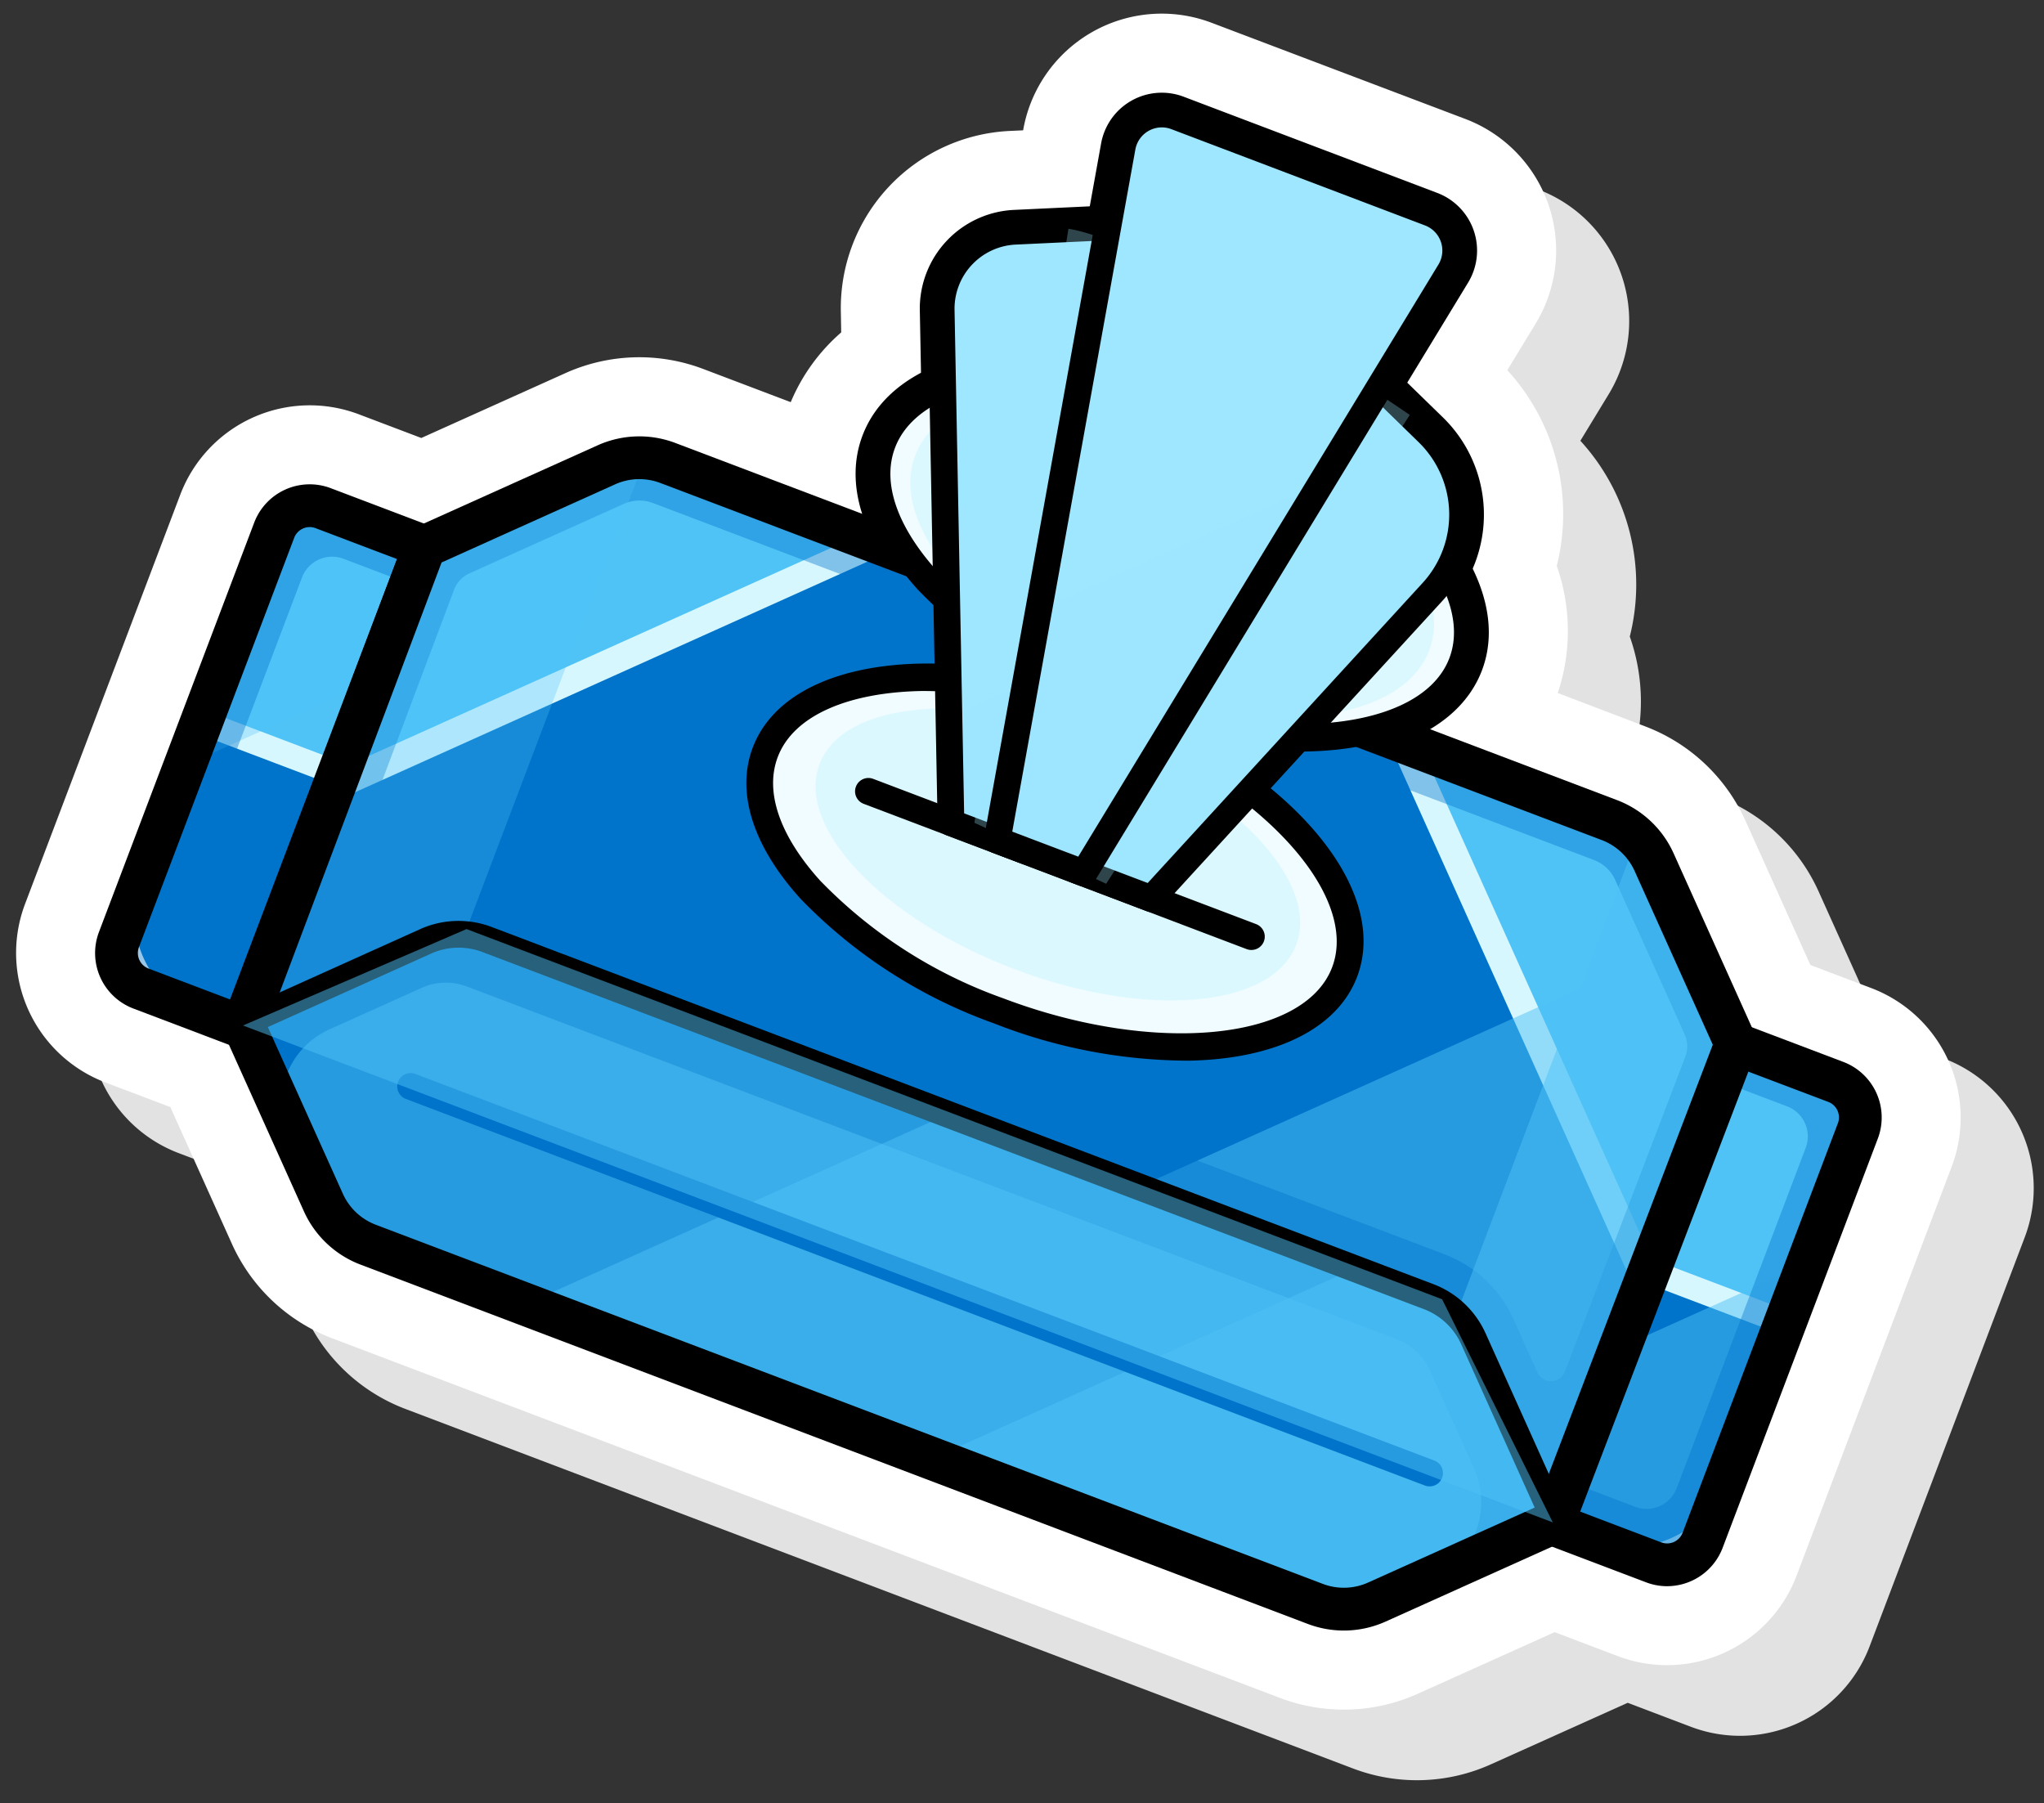 <svg xmlns="http://www.w3.org/2000/svg" width="107.185" height="94.546" viewBox="0 0 107.185 94.546"><rect x="0" y="0" width="107.185" height="94.546" fill="#333333" stroke="none"/><defs><style>.a{fill:#e2e2e2;}.a,.h,.j,.k,.n,.o{mix-blend-mode:multiply;}.a,.f,.g,.h,.j,.k,.m,.n,.o{isolation:isolate;}.b{fill:#fff;}.c,.g,.k{fill:#0074ca;}.d,.f,.h{fill:#4fc3f6;}.e,.j{fill:#d7f7ff;}.f,.m,.o{opacity:0.3;}.f,.g,.m{mix-blend-mode:screen;}.g{opacity:0.4;}.h{opacity:0.5;}.i{fill:#f0fcff;}.j{opacity:0.8;}.l,.m,.n,.o{fill:#9fe6ff;}.n{opacity:0.2;}</style></defs><g transform="translate(0 1.777) rotate(-1)"><path class="a" d="M16.252,68.7a9.444,9.444,0,0,1-5.21-5.078L7.949,56.418,4.565,55.067a7.265,7.265,0,0,1-4.047-9.43L9.032,24.317a7.264,7.264,0,0,1,9.43-4.047l3.258,1.3,7.592-3.258a9.442,9.442,0,0,1,7.275-.093l4.535,1.811a9.9,9.9,0,0,1,2.71-3.61l0-1.05A9.3,9.3,0,0,1,52.9,6.012l.655-.019.01-.05A7.376,7.376,0,0,1,63.539.528L76.749,5.8a7.376,7.376,0,0,1,3.5,10.794l-1.528,2.416a11.167,11.167,0,0,1,2.412,10.308,10.261,10.261,0,0,1-.063,6.663L85.6,37.8a9.444,9.444,0,0,1,5.209,5.078l3.259,7.592,3.178,1.269a7.264,7.264,0,0,1,4.047,9.429l-8.514,21.32a7.265,7.265,0,0,1-9.43,4.047l-3.3-1.319L72.84,88.307a9.446,9.446,0,0,1-7.274.093Z" transform="translate(3.767 3.767)"/><path class="b" d="M16.252,68.7a9.444,9.444,0,0,1-5.21-5.078L7.949,56.418,4.565,55.067a7.265,7.265,0,0,1-4.048-9.43l8.515-21.32a7.264,7.264,0,0,1,9.43-4.047l3.258,1.3,7.592-3.258a9.441,9.441,0,0,1,7.275-.093l4.535,1.811a9.9,9.9,0,0,1,2.71-3.61l0-1.049A9.3,9.3,0,0,1,52.9,6.011l.655-.019.01-.05A7.376,7.376,0,0,1,63.539.528L76.75,5.8a7.376,7.376,0,0,1,3.5,10.794l-1.528,2.416a11.167,11.167,0,0,1,2.413,10.308,10.262,10.262,0,0,1-.063,6.663L85.6,37.8a9.444,9.444,0,0,1,5.209,5.078l3.259,7.592,3.178,1.269a7.264,7.264,0,0,1,4.047,9.43L92.781,82.484a7.265,7.265,0,0,1-9.43,4.047l-3.3-1.319L72.84,88.307a9.447,9.447,0,0,1-7.274.093Z" transform="translate(0 0)"/><g transform="translate(4.143 4.145)"><g transform="translate(43.831 0)"><path d="M5.118,34.966a1.12,1.12,0,0,1-.416-.08L.747,33.307a1.121,1.121,0,0,1-.705-1.039L0,5.41A5.179,5.179,0,0,1,5.052.2L11.774,0a1.122,1.122,0,0,1,1.132,1.345L6.216,34.07a1.121,1.121,0,0,1-1.1.9ZM2.283,31.506l2,.8L10.425,2.284,5.118,2.44A2.948,2.948,0,0,0,2.242,5.406Z" transform="translate(0 5.81)"/><path d="M5.075,29.885a1.12,1.12,0,0,1-.415-.08L.705,28.225a1.121,1.121,0,0,1-.548-1.613L15.6.549a1.121,1.121,0,0,1,1.76-.218l3.414,3.442a7.116,7.116,0,0,1,.11,9.957l-15,15.805A1.12,1.12,0,0,1,5.075,29.885ZM2.753,26.629l2.032.811L19.262,12.186a4.885,4.885,0,0,0-.076-6.834L16.793,2.94Z" transform="translate(6.529 13.483)"/><path d="M5.638,41.963a1.123,1.123,0,0,1-.415-.08l-4.517-1.8a1.121,1.121,0,0,1-.684-1.26L7.21,2.6A3.233,3.233,0,0,1,11.58.232L24.79,5.508a3.233,3.233,0,0,1,1.533,4.73L6.586,41.441A1.12,1.12,0,0,1,5.638,41.963ZM2.4,38.342l2.787,1.113L24.428,9.038a.991.991,0,0,0-.47-1.449L10.748,2.314a.99.99,0,0,0-1.339.727ZM8.31,2.823h0Z" transform="translate(2.449 0)"/></g><g transform="translate(0 0.421)"><path class="c" d="M0,0H2.4A5.285,5.285,0,0,1,7.68,5.285V21.654A5.285,5.285,0,0,1,2.4,26.939H0a0,0,0,0,1,0,0V0A0,0,0,0,1,0,0Z" transform="translate(85.869 49.948) rotate(21.77)"/><path d="M23.321,21.874a28.3,28.3,0,0,1-10.3-2.155A26.858,26.858,0,0,1,2.827,12.886C.272,9.952-.59,6.971.4,4.493S4.068.448,7.941.082a26.859,26.859,0,0,1,12.1,2.068c9.044,3.612,14.587,10.3,12.62,15.226h0C31.481,20.321,27.924,21.874,23.321,21.874ZM9.737,2.241q-.815,0-1.585.073C5.2,2.593,3.135,3.69,2.482,5.324s.09,3.853,2.037,6.089a24.6,24.6,0,0,0,9.333,6.224c7.614,3.04,15.272,2.54,16.724-1.093S26.819,7.272,19.205,4.232A26.135,26.135,0,0,0,9.737,2.241ZM31.616,16.96h0Z" transform="translate(40.313 12.784)"/><path class="c" d="M5.285,0h2.4a0,0,0,0,1,0,0V26.939a0,0,0,0,1,0,0h-2.4A5.285,5.285,0,0,1,0,21.654V5.285A5.285,5.285,0,0,1,5.285,0Z" transform="translate(10.518 19.855) rotate(21.77)"/><path class="d" d="M6.331,13.637,0,11.108,5.562,0l6.25,2.239Z" transform="translate(5.838 20.464)"/><rect class="e" width="7.035" height="1.287" transform="translate(6.742 31.382) rotate(21.77)"/><path class="f" d="M0,13.668,11.4,8.775l2.38-5.96L6.734,0Z" transform="translate(3.967 20.682)"/><path class="g" d="M12.265,2.814l3.483,1.391.78-1.953L11.244.143A1.991,1.991,0,0,0,8.657,1.253L.142,22.573A1.991,1.991,0,0,0,1.253,25.16l5.284,2.11.884-2.213L3.937,23.667A1.688,1.688,0,0,1,3,21.473L10.072,3.755A1.688,1.688,0,0,1,12.265,2.814Z" transform="translate(1.122 20.451)"/><path class="d" d="M6.331,13.637,0,11.108,5.562,0l6.25,2.24Z" transform="translate(81.27 50.59)"/><rect class="e" width="7.035" height="1.287" transform="translate(81.459 61.222) rotate(21.77)"/><path class="h" d="M2.509,4.333,12.6,0,6.589,15.063l-2.2.425L0,13.5l.32-2.017Z" transform="translate(76.768 61.589)"/><path class="g" d="M12.695,3.343,9.211,1.952,9.991,0l5.284,2.11A1.991,1.991,0,0,1,16.386,4.7L7.871,26.017a1.991,1.991,0,0,1-2.587,1.111L0,25.017.884,22.8,4.366,24.2a1.688,1.688,0,0,0,2.194-.941L13.636,5.537A1.688,1.688,0,0,0,12.695,3.343Z" transform="translate(75.877 49.949)"/><path d="M7.659,29.514a1.117,1.117,0,0,1-.415-.08l-5.284-2.11A3.111,3.111,0,0,1,.224,23.279L8.738,1.959A3.112,3.112,0,0,1,12.783.224l5.284,2.11a1.121,1.121,0,0,1,.625,1.457L8.7,28.808A1.122,1.122,0,0,1,7.659,29.514Zm3.969-27.27a.871.871,0,0,0-.807.547L2.306,24.111a.87.87,0,0,0,.485,1.13l4.243,1.694L16.193,4,11.951,2.306A.874.874,0,0,0,11.628,2.244Z" transform="translate(0 19.329)"/><path d="M7.144,29.514a3.108,3.108,0,0,1-1.155-.224L.705,27.18A1.121,1.121,0,0,1,.08,25.723L10.072.705A1.121,1.121,0,0,1,11.528.08l5.284,2.11a3.116,3.116,0,0,1,1.736,4.044l-8.514,21.32a3.12,3.12,0,0,1-2.889,1.959Zm-4.566-4,4.242,1.695h0a.871.871,0,0,0,1.131-.485L16.466,5.4a.871.871,0,0,0-.485-1.13L11.738,2.579Z" transform="translate(74.756 48.827)"/><path class="d" d="M71.76,19.878,22.745.3A4.241,4.241,0,0,0,19.5.344L9.9,4.462,0,29.442l3.992,9.3a4.239,4.239,0,0,0,2.324,2.265L55.629,60.7a4.239,4.239,0,0,0,3.245-.041l9.3-3.992L78.2,31.739l-4.119-9.6A4.238,4.238,0,0,0,71.76,19.878Z" transform="translate(7.746 18.241)"/><path class="c" d="M62.07,20.738l5.152,11.439-10.47,4.79L4.476,15.945,0,5.1,10.144,0Z" transform="translate(8.656 42.789)"/><path class="h" d="M2.6,2.344,7.479.25A3.078,3.078,0,0,1,9.837.22L58.288,19.57a3.081,3.081,0,0,1,1.689,1.646l2.233,5.2a4.292,4.292,0,0,1-2.251,5.637L56.136,33.7,3.118,13.142.517,8.329A4.292,4.292,0,0,1,2.6,2.344Z" transform="translate(9.619 45.579)"/><path class="h" d="M22.587,0,0,9.695,42.852,26.808l8.212-3.524,2.986-1.32L49.291,10.687Z" transform="translate(21.834 52.999)"/><path class="h" d="M22.587,0,0,9.695l22.269,8.894,8.211-3.525,1.819-2.1L27.7,2.066Z" transform="translate(43.021 61.46)"/><path class="c" d="M69.162,49.179,73.268,38.9,61.548,11.6l-14.7-5.342L32.513,0,5.209,11.72,1.1,22,0,23.95s.306.676,3.073-.511S11.446,20.5,11.446,20.5L37.982,31.1h0L62.7,40.968s2.858,5.132,4.045,7.9,1.875,2.487,1.875,2.487Zm-28.6-27.195,2.584-9.113,3.427-5.938L44.971,13.6Z" transform="translate(8.128 22.597)"/><path class="e" d="M0,13.171,28.931.755,27.04,0,0,11.606Z" transform="translate(12.664 22.824)"/><path class="e" d="M12.416,28.928,0,0,1.89.755,13.5,27.8Z" transform="translate(68.177 34.195)"/><path class="h" d="M0,12.534,29.2,0l1.062,3.359-.123,2.927L24.7,22.4l-2.1,5.067L20.377,28.5l-4.342-9.286Z" transform="translate(54.692 44.312)"/><path class="g" d="M73.958,22.143a4.24,4.24,0,0,0-2.324-2.265L22.619.3a4.241,4.241,0,0,0-3.245.042l-9.6,4.119L0,29.124l9.51-4.082A4.241,4.241,0,0,1,12.755,25L61.77,44.576a4.239,4.239,0,0,1,2.323,2.265l4.082,9.51,9.9-24.612ZM67.469,48.516l-1.21-2.82a6.481,6.481,0,0,0-3.553-3.463L13.69,22.658a6.481,6.481,0,0,0-4.961.063L5.91,23.931a.784.784,0,0,1-1.038-1.01L11.387,6.488a1.536,1.536,0,0,1,.821-.845l8.153-3.5a2,2,0,0,1,1.529-.02L70.906,21.7A1.987,1.987,0,0,1,72,22.767l3.5,8.153a1.537,1.537,0,0,1,.014,1.178l-6.6,16.4A.784.784,0,0,1,67.469,48.516Z" transform="translate(7.769 18.502)"/><path class="f" d="M20.549,0,10.824,24.351l-8.895,3.3s-2.41.264-1.844-.737S9.071,4.025,9.071,4.025Z" transform="translate(8.58 18.679)"/><path class="h" d="M9.725,0,0,24.351l4.172,8.522s1.564,1.851,1.844.736,9.257-22.784,9.257-22.784Z" transform="translate(71.073 39.465)"/><path d="M58.324,63.253a5.35,5.35,0,0,1-1.989-.385L7.021,43.173a5.328,5.328,0,0,1-2.938-2.864l-3.992-9.3a1.122,1.122,0,0,1-.012-.855l9.9-24.98a1.121,1.121,0,0,1,.6-.617l9.6-4.119a5.327,5.327,0,0,1,4.1-.052L73.3,19.961a5.326,5.326,0,0,1,2.938,2.864l4.119,9.6a1.12,1.12,0,0,1,.01.86L70.336,58.212a1.122,1.122,0,0,1-.6.612l-9.3,3.992A5.348,5.348,0,0,1,58.324,63.253Zm-55.99-32.7,3.809,8.875a3.1,3.1,0,0,0,1.71,1.667L57.166,60.785a3.1,3.1,0,0,0,2.387-.031l8.875-3.809L78.11,32.877l-3.935-9.168a3.1,3.1,0,0,0-1.709-1.666h0L23.45,2.468a3.1,3.1,0,0,0-2.387.03L11.9,6.433Z" transform="translate(6.625 17.117)"/><path d="M69,33.144a.7.7,0,0,1-.644-.425l-4.119-9.6A3.514,3.514,0,0,0,62.3,21.232L13.282,1.657a3.513,3.513,0,0,0-2.709.034L.978,5.81A.7.7,0,0,1,.425,4.522L10.021.4A4.907,4.907,0,0,1,13.8.356L62.817,19.93a4.91,4.91,0,0,1,2.708,2.64l4.119,9.6a.7.7,0,0,1-.644.978Z" transform="translate(7.037 42.356)"/><ellipse class="g" cx="9.972" cy="18.504" rx="9.972" ry="18.504" transform="translate(29.352 42.659) rotate(-68.23)"/><ellipse class="i" cx="8.339" cy="16.246" rx="8.339" ry="16.246" transform="translate(32.23 41.538) rotate(-68.23)"/><ellipse class="j" cx="6.429" cy="13.366" rx="6.429" ry="13.366" transform="translate(35.773 40.434) rotate(-68.23)"/><path d="M22.937,21.062a28.021,28.021,0,0,1-10.182-2.137A26.434,26.434,0,0,1,2.724,12.206C.277,9.4-.559,6.57.369,4.246,2.25-.462,10.635-1.387,19.46,2.137s14.266,9.973,12.386,14.68h0C30.734,19.6,27.346,21.062,22.937,21.062ZM9.294,1.438c-3.812,0-6.749,1.14-7.623,3.328-.724,1.812.026,4.128,2.11,6.52a25.02,25.02,0,0,0,9.494,6.338c7.826,3.125,15.734,2.517,17.27-1.327h0c1.535-3.845-3.779-9.733-11.6-12.859A26.661,26.661,0,0,0,9.294,1.438Z" transform="translate(34.303 29.289)"/><ellipse class="i" cx="8.339" cy="16.246" rx="8.339" ry="16.246" transform="translate(38.661 25.437) rotate(-68.23)"/><ellipse class="j" cx="7.397" cy="14.413" rx="7.397" ry="14.413" transform="translate(40.713 25.243) rotate(-68.23)"/><path d="M22.936,21.045a28.02,28.02,0,0,1-10.181-2.137A26.433,26.433,0,0,1,2.724,12.189C.277,9.38-.559,6.553.369,4.228S3.851.43,7.56.08a26.437,26.437,0,0,1,11.9,2.039c8.825,3.525,14.266,9.973,12.386,14.68h0C30.734,19.584,27.345,21.045,22.936,21.045ZM9.314,1.4c-.555,0-1.1.025-1.622.074-3.159.3-5.3,1.461-6.021,3.273s.026,4.128,2.11,6.52a25.022,25.022,0,0,0,9.494,6.338c7.825,3.125,15.734,2.517,17.27-1.327h0c1.535-3.845-3.779-9.734-11.6-12.859A26.567,26.567,0,0,0,9.314,1.4ZM31.2,16.54h0Z" transform="translate(40.734 13.205)"/><path class="k" d="M53.773,22.6a.7.7,0,0,1-.26-.05L.441,1.352A.7.7,0,1,1,.961.05l53.072,21.2a.7.7,0,0,1-.26,1.351Z" transform="translate(15.721 50.289)"/><g transform="translate(39.995 0)"><path d="M20.646,9.367a.7.7,0,0,1-.26-.05L.441,1.351A.7.7,0,0,1,.961.05L20.906,8.016a.7.7,0,0,1-.26,1.351Z" transform="translate(0 35.238)"/><path class="l" d="M.042,31.145,0,4.287A4.084,4.084,0,0,1,3.964.2L10.686,0,4,32.724Z" transform="translate(4.957 6.51)"/><path class="m" d="M.041,30.282,0,3.775A3.558,3.558,0,0,1,3.454.213L10.687,0,4.248,31.5Z" transform="translate(6.753 8.092)"/><path class="n" d="M0,1.675,3.9,0,2.551,7.467,1.8,7.9l-1.8-.719Z" transform="translate(4.991 30.469)"/><path d="M4.7,34.125a.708.708,0,0,1-.26-.05L.483,32.5a.7.7,0,0,1-.441-.649L0,4.989A4.76,4.76,0,0,1,4.644.2L11.366,0a.7.7,0,0,1,.707.841L5.384,33.565a.7.7,0,0,1-.687.56ZM1.442,31.371l2.736,1.092L10.523,1.427,4.685,1.6A3.367,3.367,0,0,0,1.4,4.987Z" transform="translate(4.257 5.809)"/><path class="l" d="M3.954,27.643l15-15.806a6.028,6.028,0,0,0-.093-8.4L15.447,0,0,26.063Z" transform="translate(11.487 14.183)"/><path class="m" d="M4.368,27.225l14.543-16.2a5.042,5.042,0,0,0-.273-7.016L14.437,0,0,25.78Z" transform="translate(9.238 13.869)"/><path class="o" d="M4.143,4.79C4.478,4.824,15.3,0,15.3,0L4.022,11.761l-1.69.059L0,10.888Z" transform="translate(11.924 29.532)"/><path d="M4.655,29.044a.7.7,0,0,1-.26-.05L.441,27.415A.7.7,0,0,1,.1,26.407L15.545.344a.7.7,0,0,1,1.1-.136l3.414,3.442a6.7,6.7,0,0,1,.1,9.371l-15,15.806A.7.7,0,0,1,4.655,29.044ZM1.721,26.417l2.753,1.1L19.146,12.055a5.3,5.3,0,0,0-.082-7.419l-2.776-2.8Z" transform="translate(10.786 13.482)"/><path class="o" d="M5.473,0,0,31.058l6.849,3.316,16.35-24.3S10.349.885,5.473,0Z" transform="translate(6.23 6.627)"/><path class="l" d="M7.189,1.7,0,37.916l1.548.618L2.97,39.1l1.547.618,19.736-31.2a2.111,2.111,0,0,0-1-3.089L10.043.152A2.111,2.111,0,0,0,7.189,1.7Z" transform="translate(7.406 0.7)"/><path class="m" d="M0,35.447,6.782,1.28A1.589,1.589,0,0,1,8.93.114L18.3,3.854a1.589,1.589,0,0,1,.754,2.325L.43,35.618Z" transform="translate(9.609 3.588)"/><path class="l" d="M0,32.123S10.427-.809,12.823.015.27,32.232.27,32.232Z" transform="translate(9.395 7.288)"/><path class="n" d="M17.826,0,1.768,6.892,0,18.042l3.945,2.309Z" transform="translate(7.541 19.894)"/><path d="M5.218,41.121a.7.7,0,0,1-.26-.05l-4.517-1.8a.7.7,0,0,1-.427-.787L7.2,2.265A2.812,2.812,0,0,1,11,.2l13.21,5.276a2.811,2.811,0,0,1,1.333,4.115L5.81,40.8A.7.7,0,0,1,5.218,41.121ZM1.5,38.182l3.436,1.372L24.363,8.843a1.411,1.411,0,0,0-.669-2.064L10.484,1.5A1.41,1.41,0,0,0,8.577,2.538h0ZM7.89,2.4h0Z" transform="translate(6.706 0)"/></g><path class="h" d="M0,4.851,68.219,32.1l-5.6-11.8L11.808,0Z" transform="translate(7.691 42.791)"/></g></g></g></svg>
